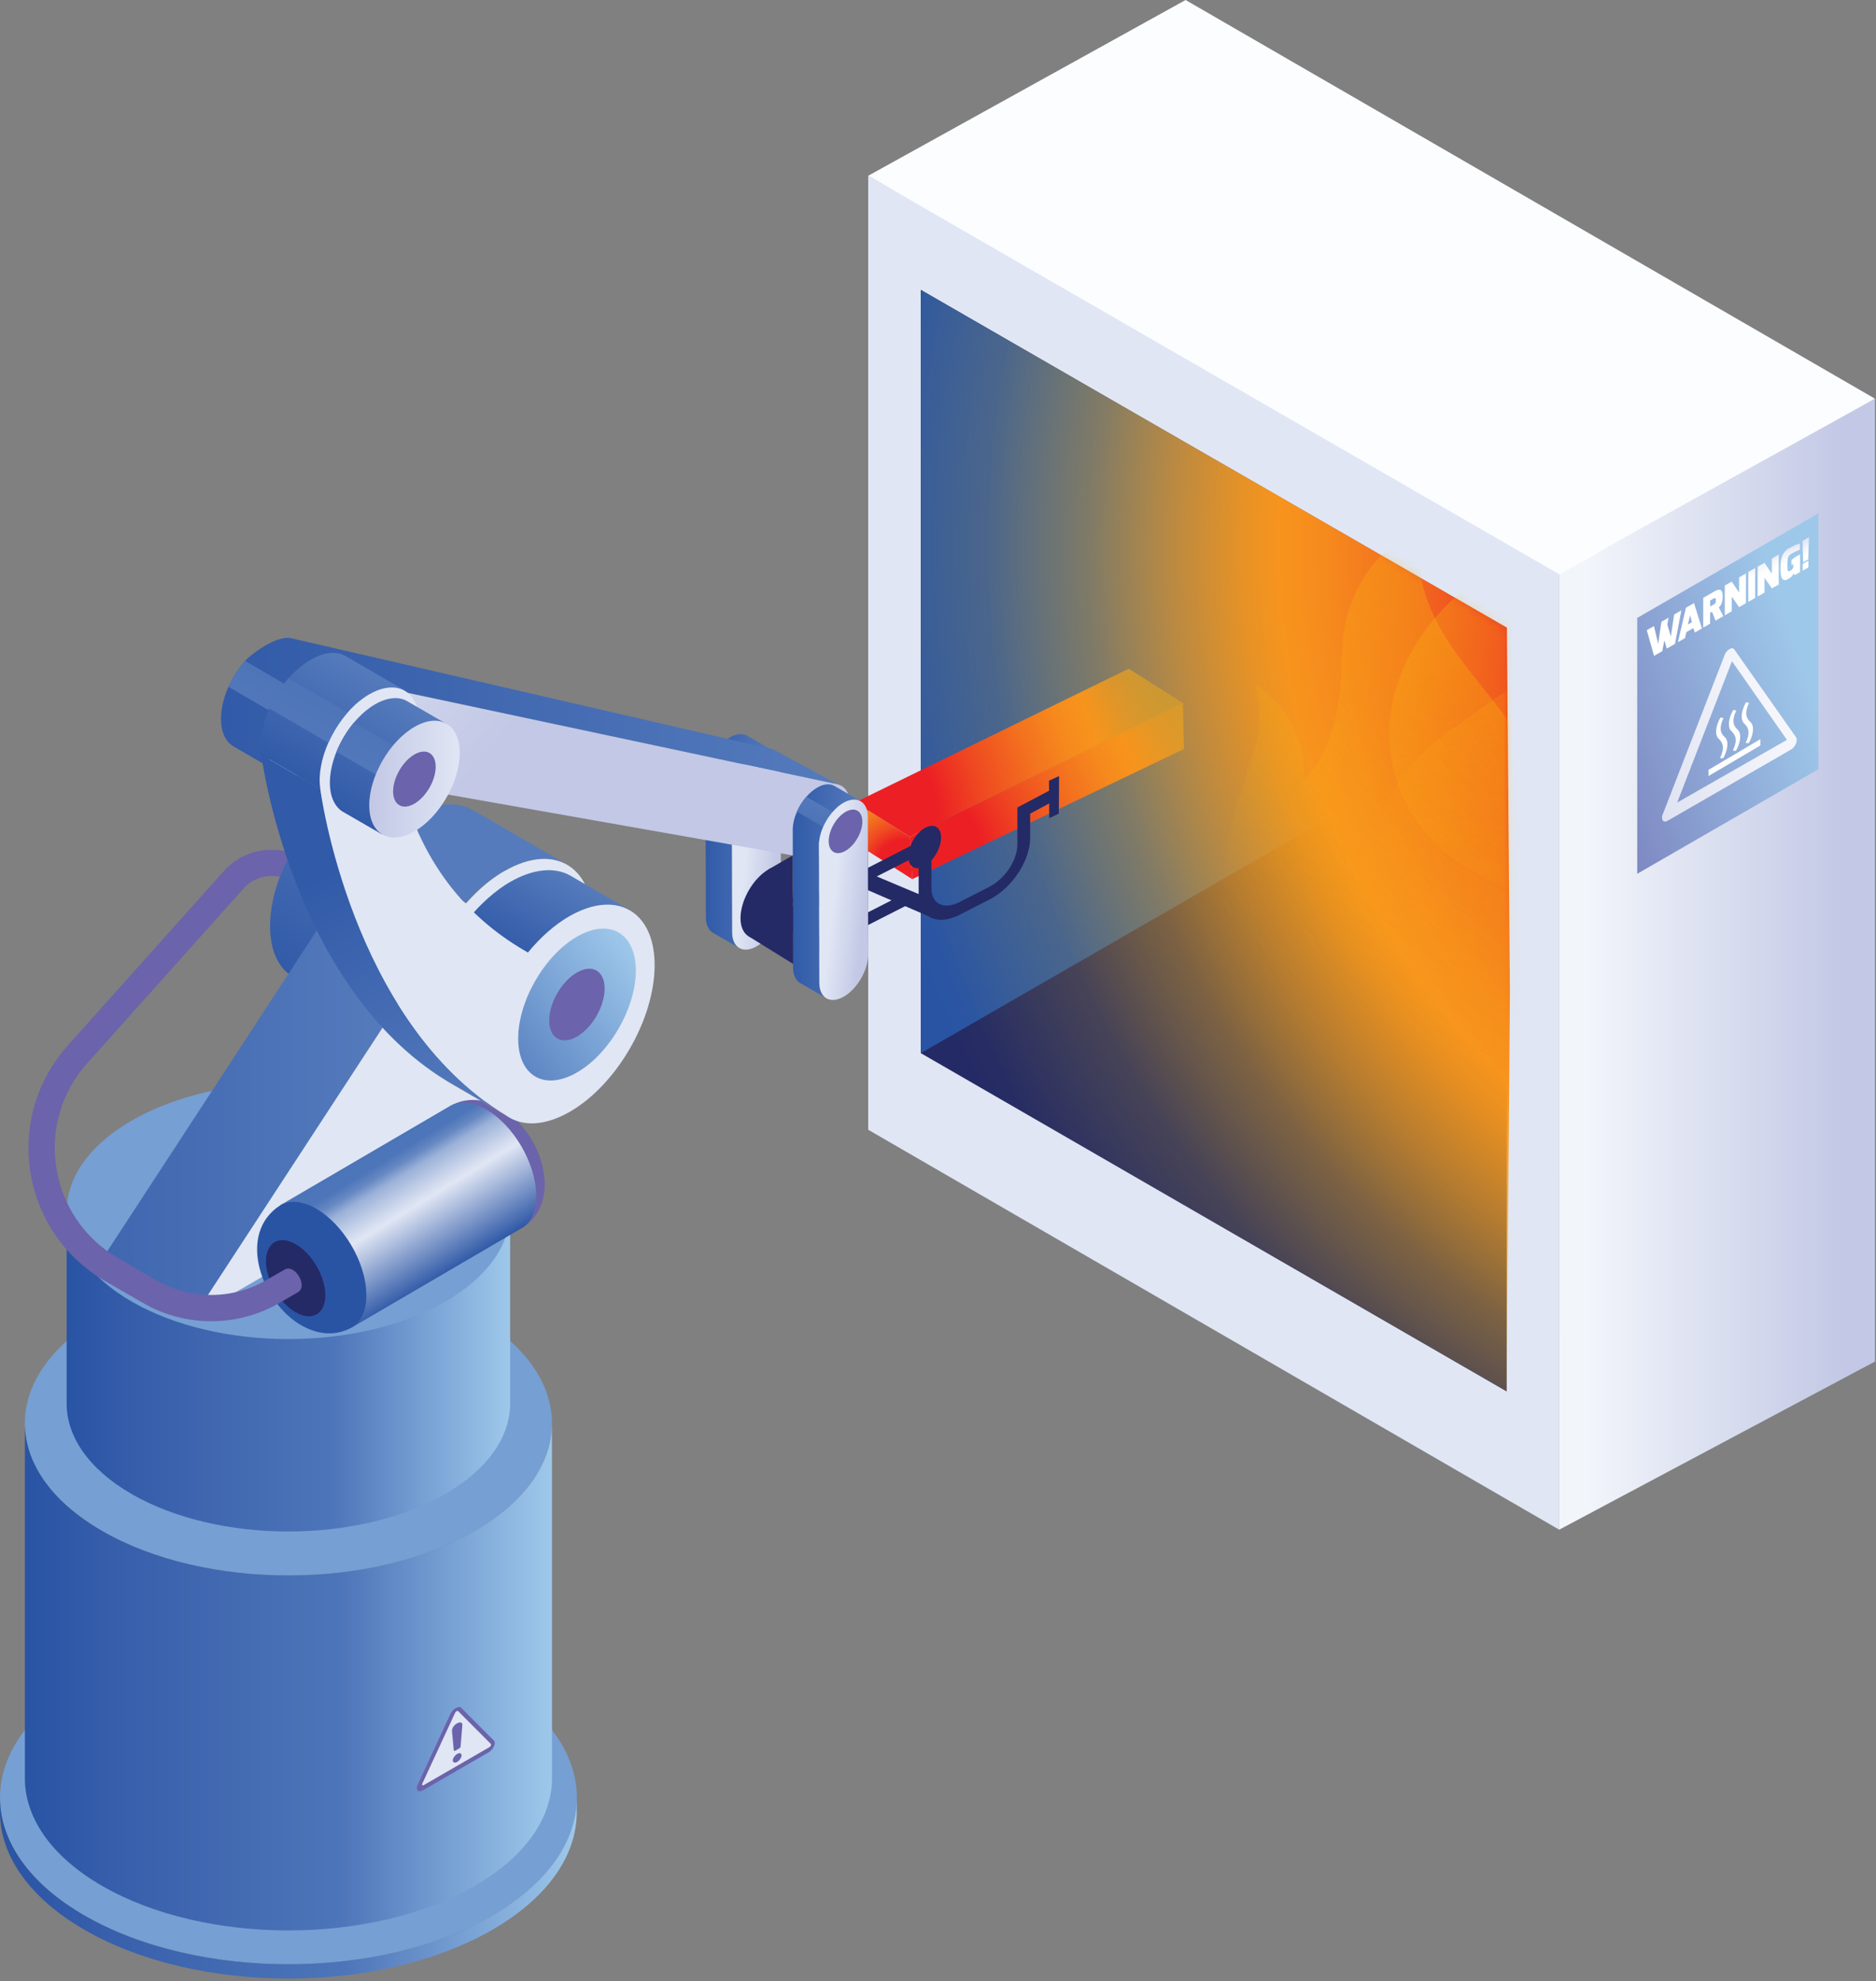 <svg xmlns="http://www.w3.org/2000/svg" width="214" height="226" viewBox="0 0 214 226" fill="none"><rect x="0" y="0" width="214" height="226" fill="#808080" stroke="none"/><path d="M80.962 86.85C81.231 86.24 81.601 85.65 82.041 85.15C82.411 84.73 82.822 84.38 83.261 84.12C84.031 83.67 84.731 83.63 85.242 83.93L88.242 85.67C87.731 85.38 87.041 85.42 86.261 85.86C85.822 86.11 85.411 86.47 85.041 86.89C84.601 87.39 84.231 87.97 83.962 88.59C83.651 89.29 83.471 90.02 83.481 90.69L83.522 106.36C83.522 107.24 83.832 107.86 84.332 108.15L81.332 106.41C80.832 106.12 80.522 105.5 80.522 104.62L80.481 88.95C80.481 88.28 80.662 87.55 80.962 86.85Z" fill="url(#paint0_linear_82_1691)"></path><path d="M86.261 85.86C84.712 86.75 83.472 88.91 83.481 90.68L83.522 106.35C83.522 108.12 84.772 108.84 86.322 107.95C87.862 107.06 89.102 104.9 89.092 103.13L89.052 87.46C89.052 85.69 87.802 84.97 86.261 85.86Z" fill="url(#paint1_linear_82_1691)"></path><path d="M85.032 86.89L82.032 85.15C81.592 85.65 81.222 86.23 80.952 86.85L83.952 88.59C84.222 87.98 84.592 87.39 85.032 86.89Z" fill="url(#paint2_linear_82_1691)"></path><path d="M99.041 20.05L177.862 64.62V174.5L100.372 129.65L99.041 128.88V20.05Z" fill="#E0E6F4"></path><path d="M171.872 158.73V138.89V138.65V136.57V71.63L105.042 33.07V97.98V100.31V120.14L171.872 158.73Z" fill="#242A65"></path><path d="M171.872 81.63V71.63L105.042 33.07V97.98V100.31V120.14L171.872 81.63Z" fill="#2954A4"></path><path d="M105.042 33.06V120.13L171.882 158.72L172.242 113.14L171.892 71.6L105.042 33.06Z" fill="url(#paint3_radial_82_1691)"></path><path d="M9.641 218.51C22.491 225.93 43.321 225.93 56.171 218.51C69.021 211.09 69.021 199.07 56.171 191.65C43.321 184.23 22.491 184.23 9.641 191.65C-3.209 199.07 -3.209 211.09 9.641 218.51Z" fill="#769FD3"></path><path d="M0.001 204.9V206.53C-0.079 211.45 3.131 216.38 9.631 220.14C22.482 227.56 43.311 227.56 56.161 220.14C62.511 216.48 65.721 211.69 65.791 206.88V205.25C65.711 210.05 62.501 214.84 56.161 218.51C43.311 225.93 22.482 225.93 9.631 218.51C3.131 214.76 -0.079 209.82 0.001 204.9Z" fill="url(#paint4_linear_82_1691)"></path><path d="M11.641 174.64C23.381 181.42 42.421 181.42 54.161 174.64C65.901 167.86 65.901 156.87 54.161 150.09C42.421 143.31 23.381 143.31 11.641 150.09C-0.099 156.87 -0.099 167.86 11.641 174.64Z" fill="#769FD3"></path><path d="M2.841 162.21V202.7C2.771 207.2 5.701 211.7 11.641 215.13C23.381 221.91 42.421 221.91 54.161 215.13C59.961 211.78 62.901 207.4 62.961 203.02V162.53C62.891 166.92 59.961 171.3 54.161 174.64C42.421 181.42 23.381 181.42 11.641 174.64C5.701 171.21 2.761 166.7 2.841 162.21Z" fill="url(#paint5_linear_82_1691)"></path><path d="M58.192 138.29V160.24C58.132 163.93 55.662 167.61 50.782 170.43C40.902 176.13 24.892 176.13 15.012 170.43C10.012 167.54 7.542 163.75 7.602 159.97V138.02L58.182 138.29H58.192Z" fill="url(#paint6_linear_82_1691)"></path><path d="M15.022 148.48C24.902 154.18 40.912 154.18 50.792 148.48C60.672 142.78 60.672 133.53 50.792 127.83C40.912 122.13 24.902 122.13 15.022 127.83C5.142 133.53 5.142 142.78 15.022 148.48Z" fill="#769FD3"></path><path d="M39.731 90.2C42.221 88.76 44.482 88.64 46.092 89.61L53.842 94.08L41.111 115.86L33.361 111.39C31.782 110.44 30.811 108.46 30.811 105.65C30.811 99.96 34.801 93.04 39.731 90.2Z" fill="url(#paint7_linear_82_1691)"></path><path d="M38.562 110.13C38.562 115.82 42.551 118.12 47.481 115.28C52.411 112.44 56.402 105.52 56.402 99.83C56.402 94.14 52.411 91.84 47.481 94.68C42.551 97.52 38.562 104.44 38.562 110.13Z" fill="#DB9A27"></path><path d="M43.282 107.4C43.282 110.08 45.162 111.17 47.492 109.83C49.812 108.49 51.702 105.23 51.702 102.54C51.702 99.86 49.822 98.77 47.492 100.11C45.172 101.45 43.282 104.71 43.282 107.4Z" fill="#403B36"></path><path d="M40.421 99.58C41.071 98.58 41.761 97.65 42.491 96.82C43.871 95.25 45.371 94 46.861 93.14C49.461 91.64 52.041 91.3 53.991 92.43L64.681 98.64C62.731 97.51 60.151 97.85 57.551 99.35C56.061 100.21 54.561 101.46 53.181 103.03C52.451 103.86 51.751 104.78 51.111 105.79L22.151 150.14L11.461 143.93L40.421 99.58Z" fill="url(#paint8_linear_82_1691)"></path><path d="M57.561 99.35C55.281 100.67 52.991 102.88 51.111 105.79L22.151 150.14L53.811 131.86L64.081 115.93C68.301 109.39 68.821 101.82 65.241 99.02C63.251 97.47 60.421 97.71 57.571 99.36L57.561 99.35Z" fill="#E0E6F4"></path><path opacity="0.9" d="M53.181 103.04L42.491 96.83C41.761 97.66 41.061 98.58 40.421 99.59L51.111 105.8C51.761 104.8 52.451 103.88 53.181 103.04Z" fill="url(#paint9_linear_82_1691)"></path><path d="M56.992 126.32C58.682 127.23 61.922 130.2 62.142 134.96C62.152 138.42 60.172 139.69 59.522 140.11L51.372 126.16C52.562 125.49 54.492 124.97 56.992 126.32Z" fill="#6B63AB"></path><path d="M51.361 126.16C52.382 125.57 53.782 125.63 55.342 126.49C58.511 128.25 61.121 132.64 61.171 136.31C61.201 138.17 60.562 139.49 59.511 140.1L40.132 151.43L31.981 137.48L51.361 126.15V126.16Z" fill="url(#paint10_linear_82_1691)"></path><path d="M31.982 137.49C33.002 136.9 34.402 136.96 35.962 137.82C39.132 139.58 41.742 143.97 41.791 147.64C41.822 149.5 41.181 150.82 40.132 151.43C38.941 152.09 37.002 152.61 34.522 151.27C29.942 148.81 26.861 140.76 31.991 137.48L31.982 137.49Z" fill="#2954A4"></path><path d="M33.672 141.9C35.542 142.94 37.082 145.53 37.112 147.69C37.142 149.85 35.652 150.77 33.782 149.73C31.912 148.69 30.372 146.1 30.342 143.94C30.312 141.78 31.802 140.86 33.672 141.9Z" fill="#242A65"></path><path d="M26.061 78.36C26.531 77.29 27.181 76.26 27.951 75.4C28.591 74.67 31.591 72.4 33.231 72.81L88.191 85.48L95.571 89.48L35.361 76.67C34.591 77.11 33.871 77.73 33.221 78.47C32.461 79.34 31.811 80.36 31.331 81.43C30.801 82.64 30.481 83.91 30.491 85.08C30.491 86.62 31.041 87.7 31.911 88.21L26.631 85.14C25.751 84.63 25.211 83.55 25.211 82.01C25.211 80.84 25.521 79.57 26.051 78.36H26.061Z" fill="url(#paint11_linear_82_1691)"></path><path d="M27.951 75.39L33.231 78.46C32.471 79.33 31.822 80.35 31.342 81.42L26.061 78.35C26.532 77.28 27.181 76.25 27.951 75.39Z" fill="url(#paint12_linear_82_1691)"></path><path d="M35.361 76.67L95.572 89.48L91.871 97.84L35.401 87.87C32.702 89.43 30.512 88.17 30.502 85.08C30.502 81.99 32.672 78.23 35.361 76.67Z" fill="url(#paint13_linear_82_1691)"></path><path d="M7.702 119.3L25.552 99.35C27.492 97.18 30.522 96.43 33.212 97.27C32.722 98.16 32.292 99.08 31.942 100.02C30.452 99.7 28.852 100.17 27.792 101.35L9.942 121.3C7.012 124.57 5.732 128.94 6.432 133.27C7.122 137.61 9.702 141.35 13.512 143.55L17.842 146.05C21.702 148.28 26.492 148.28 30.342 146.05L32.482 144.82C33.632 144.16 35.182 146.72 33.982 147.42L31.842 148.65C29.452 150.03 26.772 150.72 24.092 150.72C21.412 150.72 18.732 150.03 16.342 148.65L12.012 146.15C7.422 143.5 4.312 138.98 3.472 133.75C2.632 128.52 4.182 123.25 7.712 119.3H7.702Z" fill="#6B63AB"></path><path d="M48.261 204.22C48.001 204.37 47.771 204.38 47.641 204.25C47.511 204.12 47.511 203.87 47.641 203.59L51.371 195.54C51.501 195.26 51.731 195 51.991 194.85C52.251 194.7 52.481 194.69 52.611 194.82L56.342 198.56C56.471 198.69 56.471 198.94 56.342 199.22C56.212 199.5 55.981 199.76 55.721 199.91L48.261 204.22Z" fill="#6B63AB"></path><path d="M48.181 203.45L51.911 195.4C51.991 195.23 52.191 195.12 52.261 195.2L55.991 198.94C56.071 199.02 55.971 199.23 55.811 199.32L48.351 203.63C48.191 203.72 48.091 203.63 48.171 203.45H48.181Z" fill="#E0E6F4"></path><path d="M51.932 199.7C51.842 199.75 51.772 199.73 51.762 199.66L51.562 197.5C51.482 196.74 52.812 196.06 52.742 196.82L52.542 199.22C52.542 199.3 52.462 199.41 52.372 199.46L51.942 199.71L51.932 199.7ZM52.152 200.08C51.882 200.24 51.652 200.57 51.652 200.82C51.652 201.07 51.872 201.15 52.152 200.99C52.422 200.83 52.652 200.5 52.652 200.25C52.652 200 52.432 199.92 52.152 200.08Z" fill="#6B63AB"></path><path d="M57.662 127.19L50.932 123.28C51.072 123.38 51.222 123.48 51.362 123.56L58.092 127.47C57.942 127.38 57.802 127.29 57.662 127.19Z" fill="#DB9A27"></path><path d="M58.212 100.6C60.731 99.15 63.231 98.82 65.121 99.92L71.851 103.83L60.231 110.05L53.502 104.72C54.791 103.14 56.511 101.58 58.212 100.59V100.6Z" fill="url(#paint14_linear_82_1691)"></path><path d="M36.542 90.01C36.542 90.01 39.992 116.4 57.662 127.2L50.932 123.29C33.252 112.49 29.782 86.12 29.812 86.1L36.542 90.01Z" fill="url(#paint15_linear_82_1691)"></path><path d="M30.721 80.82C30.971 80.25 31.271 79.72 31.591 79.19C31.681 79.04 31.781 78.9 31.881 78.76C32.141 78.37 32.422 78 32.712 77.65C32.782 77.56 32.841 77.46 32.911 77.38C32.951 77.33 33.001 77.3 33.041 77.25C34.701 75.41 37.401 73.67 39.471 74.87L46.202 78.78L36.541 90L29.811 86.09C29.551 84.37 30.032 82.39 30.721 80.82Z" fill="url(#paint16_linear_82_1691)"></path><path d="M41.041 79.94C38.011 82.38 36.051 86.81 36.541 90.01C36.521 90.02 39.991 116.4 57.661 127.2C59.621 128.64 62.311 128.38 65.011 126.82C67.281 125.51 69.551 123.29 71.381 120.39C75.401 114.01 75.801 106.72 72.261 104.12C70.331 102.71 67.641 102.97 64.931 104.53C63.311 105.47 61.691 106.87 60.221 108.66C53.991 105.12 48.201 99.21 45.631 88.93C47.281 86.5 48.171 83.53 47.741 81.27C47.191 78.45 44.801 77.66 42.131 79.2C41.761 79.41 41.391 79.67 41.021 79.97L41.041 79.94Z" fill="#E0E6F4"></path><path d="M32.912 77.38L39.642 81.29C38.742 82.31 38.002 83.5 37.452 84.73L30.722 80.82C31.262 79.59 32.012 78.4 32.912 77.38Z" fill="url(#paint17_linear_82_1691)"></path><path d="M42.791 80.34C44.231 79.51 45.541 79.44 46.471 80L50.951 82.59L43.591 95.19L39.111 92.6C38.201 92.05 37.631 90.91 37.631 89.28C37.631 85.99 39.941 81.99 42.791 80.34Z" fill="url(#paint18_linear_82_1691)"></path><path d="M40.371 82.43L44.841 85.03C44.021 86.01 43.341 87.17 42.861 88.36L38.381 85.76C38.861 84.56 39.551 83.41 40.371 82.43Z" fill="url(#paint19_linear_82_1691)"></path><path d="M42.121 91.86C42.121 95.15 44.431 96.48 47.281 94.84C50.131 93.2 52.441 89.19 52.441 85.9C52.441 82.61 50.131 81.28 47.281 82.92C44.431 84.56 42.121 88.57 42.121 91.86Z" fill="url(#paint20_linear_82_1691)"></path><path d="M44.841 90.28C44.841 91.83 45.931 92.46 47.271 91.68C48.611 90.9 49.701 89.02 49.701 87.47C49.701 85.92 48.611 85.29 47.271 86.07C45.931 86.85 44.841 88.73 44.841 90.28Z" fill="#6B63AB"></path><path d="M59.111 118.47C59.111 122.75 62.111 124.48 65.821 122.34C69.531 120.2 72.531 115 72.531 110.72C72.531 106.44 69.531 104.71 65.821 106.85C62.111 108.99 59.111 114.19 59.111 118.47Z" fill="url(#paint21_linear_82_1691)"></path><path d="M62.651 116.42C62.651 118.44 64.071 119.26 65.811 118.25C67.561 117.24 68.971 114.79 68.971 112.77C68.971 110.75 67.551 109.93 65.811 110.94C64.061 111.95 62.651 114.4 62.651 116.42Z" fill="#6B63AB"></path><path d="M213.882 45.48L177.852 64.42L177.862 174.5L213.882 155.32V45.48Z" fill="url(#paint22_linear_82_1691)"></path><path d="M99.041 20.05L177.882 65.52L181.242 63.66L182.742 62.79L184.052 62.03L185.552 61.18L213.882 45.48L135.242 0L99.041 20.05Z" fill="#FCFDFF"></path><path d="M186.762 99.68L207.432 87.75V58.56L186.762 70.49V99.68Z" fill="url(#paint23_linear_82_1691)"></path><path d="M189.592 93.27C189.592 93.09 189.642 92.9 189.742 92.72L196.742 74.7C196.962 74.12 197.602 73.76 197.822 74.07L204.872 84.09C204.982 84.25 204.982 84.53 204.872 84.83C204.762 85.11 204.552 85.36 204.332 85.49L190.232 93.63C190.232 93.63 190.232 93.63 190.212 93.63C189.872 93.84 189.592 93.67 189.592 93.27ZM197.572 75.42L191.322 91.55L203.842 84.4L197.572 75.43V75.42Z" fill="url(#paint24_linear_82_1691)"></path><path d="M188.672 71.42L189.152 73.44L189.522 70.93L190.342 70.46L190.192 71.25L190.602 72.61L190.972 70.1L191.792 69.63L191.072 73.45L190.132 73.99L189.862 73.03L189.622 74.28L188.682 74.82L187.852 71.89L188.672 71.42ZM192.322 69.33L193.242 68.8L194.142 71.69L193.342 72.15L193.162 71.65L192.372 72.11L192.202 72.8L191.402 73.26L192.322 69.33ZM193.002 70.98L192.792 70.19L192.542 71.24L193.002 70.98ZM194.292 68.2L195.612 67.44C196.132 67.14 196.512 67.17 196.512 68.02C196.512 68.83 196.282 69.08 196.072 69.29L196.582 70.29L195.692 70.8L195.312 69.81L195.072 69.88V71.15L194.292 71.59V68.19V68.2ZM195.512 68.95C195.722 68.83 195.732 68.7 195.732 68.46C195.732 68.25 195.692 68.16 195.512 68.26L195.082 68.5V69.19L195.512 68.95ZM196.752 66.79L197.542 66.34L198.382 67.6V65.86L199.162 65.41V68.81L198.382 69.26L197.542 68.05V69.74L196.752 70.19V66.78V66.79ZM199.432 65.25L200.212 64.8V68.21L199.432 68.66V65.26V65.25ZM200.492 64.65L201.282 64.2L202.122 65.46V63.72L202.902 63.27V66.68L202.122 67.12L201.282 65.91V67.6L200.502 68.05V64.64L200.492 64.65ZM204.092 62.55C204.732 62.18 204.772 62.16 205.312 62.02V62.71C205.312 62.71 204.842 62.88 204.332 63.17C203.962 63.39 203.892 63.63 203.892 64.39C203.892 65.15 203.912 65.28 204.272 65.08C204.522 64.94 204.562 64.7 204.562 64.7V64.35L204.362 64.46V63.9C204.542 63.69 204.802 63.53 205.062 63.38C205.142 63.33 205.242 63.28 205.332 63.23V65.26L204.782 65.58L204.562 65.47C204.452 65.71 204.392 65.8 204.062 66C203.232 66.54 203.102 65.76 203.102 64.81C203.102 63.78 203.282 62.99 204.082 62.53L204.092 62.55ZM206.352 61.29L206.272 63.82L205.692 64.15L205.622 61.7L206.362 61.28L206.352 61.29ZM205.642 64.44C205.642 64.37 205.672 64.31 205.742 64.27L206.202 64.01C206.262 63.98 206.292 64.01 206.292 64.07V64.62C206.292 64.69 206.262 64.75 206.202 64.78L205.742 65.04C205.682 65.08 205.642 65.04 205.642 64.99V64.45V64.44Z" fill="url(#paint25_linear_82_1691)"></path><path d="M196.262 81.85C196.382 81.87 196.482 81.89 196.602 81.91C196.082 83.01 196.232 83.64 196.742 84.08C197.232 84.51 197.122 85.52 196.562 86.51C196.452 86.51 196.352 86.49 196.202 86.48C196.772 85.33 196.552 84.73 196.052 84.27C195.582 83.84 195.702 82.83 196.252 81.85H196.262Z" fill="white"></path><path d="M197.722 80.99C197.842 81.01 197.942 81.03 198.062 81.05C197.542 82.15 197.692 82.78 198.202 83.22C198.692 83.65 198.582 84.66 198.022 85.65C197.912 85.65 197.812 85.63 197.662 85.62C198.232 84.47 198.012 83.87 197.512 83.41C197.042 82.98 197.162 81.97 197.712 80.99H197.722Z" fill="white"></path><path d="M199.182 80.12C199.302 80.14 199.402 80.16 199.522 80.18C199.002 81.28 199.151 81.91 199.661 82.35C200.151 82.78 200.041 83.79 199.481 84.78C199.371 84.78 199.272 84.76 199.122 84.75C199.692 83.6 199.472 83 198.972 82.54C198.502 82.11 198.621 81.1 199.171 80.12H199.182Z" fill="white"></path><path d="M200.812 85.04L194.892 88.53V87.82L200.812 84.32V85.04Z" fill="white"></path><mask id="mask0_82_1691" style="mask-type:luminance" maskUnits="userSpaceOnUse" x="105" y="32" width="68" height="127"><path d="M105.042 32.7V120.13L171.882 158.72L172.242 113.14L171.892 71.6L105.042 32.7Z" fill="white"></path></mask><g mask="url(#mask0_82_1691)"><path d="M148.791 88.85C149.001 88.64 149.221 88.43 149.411 88.21C150.621 86.78 151.391 85.11 151.941 83.34C152.711 80.86 153.021 78.3 153.031 75.71C153.031 73.11 153.371 70.57 154.391 68.15C156.041 64.21 158.941 61.53 162.841 59.85C162.631 60.53 162.381 61.19 162.231 61.86C161.721 64.09 162.031 66.25 162.781 68.37C163.771 71.14 165.351 73.58 167.131 75.89C168.601 77.79 170.121 79.65 171.571 81.56C173.871 84.6 175.151 88.05 175.581 91.83C175.661 92.56 175.731 93.29 175.811 94.03C175.831 94.18 175.851 94.32 175.871 94.47C175.901 94.48 175.941 94.49 175.971 94.5C176.221 94.11 176.501 93.74 176.731 93.34C177.691 91.65 178.181 89.8 178.421 87.88C178.721 85.44 178.601 83.01 178.211 80.59C178.201 80.52 178.201 80.44 178.261 80.32C178.701 80.92 179.171 81.5 179.591 82.11C182.161 85.85 183.731 89.97 184.431 94.45C184.811 96.87 184.911 99.3 184.711 101.74C184.371 105.93 183.341 109.9 180.901 113.4C177.271 118.61 166.051 123.24 165.971 123.24C166.131 123.08 154.271 122.6 153.081 122.18C148.951 120.72 145.531 118.31 143.041 114.66C141.391 112.23 140.451 109.53 140.051 106.63C139.801 104.78 139.651 102.92 139.671 101.05C139.701 98.06 140.171 95.13 141.001 92.27C141.681 89.93 142.461 87.62 143.131 85.28C143.681 83.36 143.881 81.39 143.491 79.4C143.401 78.97 143.291 78.54 143.171 78.02C145.011 79.29 146.441 80.81 147.441 82.72C148.441 84.63 148.871 86.66 148.701 88.82C148.731 88.82 148.761 88.84 148.791 88.85Z" fill="url(#paint26_radial_82_1691)"></path><path d="M223.402 73.2C223.022 72.99 222.622 72.78 222.282 72.56C220.092 71.13 218.712 69.46 217.722 67.69C216.332 65.21 215.772 62.65 215.762 60.06C215.752 57.46 215.142 54.92 213.312 52.5C210.332 48.56 205.112 45.88 198.072 44.2C198.452 44.88 198.902 45.54 199.182 46.21C200.112 48.44 199.552 50.6 198.192 52.72C196.412 55.49 193.562 57.93 190.342 60.24C187.692 62.14 184.952 64 182.342 65.91C178.192 68.95 175.882 72.4 175.112 76.18C174.962 76.91 174.832 77.64 174.692 78.38C174.662 78.53 181.722 65.79 181.682 65.94C181.622 65.95 174.462 78.84 174.402 78.85C173.942 78.46 179.322 72.62 178.912 72.22C177.182 70.53 178.722 68.28 178.292 66.36C177.752 63.92 169.662 67.36 170.372 64.94C170.392 64.87 170.392 64.79 170.282 64.67C169.482 65.27 168.652 65.85 167.892 66.46C163.262 70.2 160.422 74.32 159.162 78.8C158.482 81.22 158.292 83.65 158.652 86.09C159.272 90.28 161.122 94.25 165.522 97.75C172.072 102.96 192.302 107.59 192.442 107.59C192.152 107.43 213.552 106.95 215.682 106.53C223.122 105.07 229.302 102.66 233.782 99.01C236.762 96.58 238.462 93.88 239.172 90.98C239.632 89.13 239.892 87.27 239.862 85.4C239.812 82.41 238.972 79.48 237.452 76.62C236.222 74.28 234.822 71.97 233.622 69.63C232.632 67.71 232.272 65.74 232.982 63.75C233.132 63.32 233.342 62.89 233.562 62.37C230.242 63.64 227.662 65.16 225.852 67.07C224.042 68.98 223.272 71.01 223.582 73.17C223.522 73.17 223.472 73.19 223.412 73.2H223.402Z" fill="url(#paint27_radial_82_1691)"></path><path d="M205.911 91.02C205.531 90.81 205.131 90.6 204.791 90.38C202.601 88.95 201.221 87.28 200.231 85.51C198.841 83.03 198.281 80.47 198.271 77.88C198.261 75.28 197.651 72.74 195.821 70.32C192.841 66.38 187.621 63.7 180.581 62.02C180.961 62.7 181.411 63.36 181.691 64.03C182.621 66.26 182.061 68.42 180.701 70.54C178.921 73.31 176.071 75.75 172.851 78.06C170.201 79.96 167.461 81.82 164.851 83.73C160.701 86.77 158.391 90.22 157.621 94C157.471 94.73 157.341 95.46 157.201 96.2C157.171 96.35 157.131 96.49 157.091 96.64C157.031 96.65 156.971 96.66 156.911 96.67C156.451 96.28 155.951 95.91 155.541 95.51C153.811 93.82 152.931 91.97 152.501 90.05C151.961 87.61 152.171 85.18 152.881 82.76C152.901 82.69 152.901 82.61 152.791 82.49C151.991 83.09 151.161 83.67 150.401 84.28C145.771 88.02 142.931 92.14 141.671 96.62C140.991 99.04 140.801 101.47 141.161 103.91C141.781 108.1 143.631 112.07 148.031 115.57C154.581 120.78 174.811 125.41 174.951 125.41C174.661 125.25 196.061 124.77 198.191 124.35C205.631 122.89 211.811 120.48 216.291 116.83C219.271 114.4 220.971 111.7 221.681 108.8C222.141 106.95 222.401 105.09 222.371 103.22C222.321 100.23 221.481 97.3 219.961 94.44C218.731 92.1 217.331 89.79 216.131 87.45C215.141 85.53 214.781 83.56 215.491 81.57C215.641 81.14 215.851 80.71 216.071 80.19C212.751 81.46 210.171 82.98 208.361 84.89C206.551 86.8 205.781 88.83 206.091 90.99C206.031 90.99 205.981 91.01 205.921 91.02H205.911Z" fill="url(#paint28_radial_82_1691)"></path></g><path d="M90.421 95.54C90.421 97.62 91.881 98.47 93.691 97.43C95.501 96.39 96.961 93.85 96.961 91.77C96.961 89.69 95.501 88.84 93.691 89.88C91.881 90.92 90.421 93.46 90.421 95.54Z" fill="url(#paint29_linear_82_1691)"></path><path d="M92.222 94.82C92.222 95.91 92.992 96.35 93.932 95.81C94.872 95.26 95.642 93.94 95.642 92.85C95.642 91.76 94.872 91.32 93.932 91.86C92.992 92.41 92.222 93.73 92.222 94.82Z" fill="#6B63AB"></path><path d="M103.811 95.47L104.061 100.29L97.821 96.34L97.571 91.52L103.811 95.47Z" fill="url(#paint30_radial_82_1691)"></path><path d="M104.062 100.29L135.062 85.44L134.942 80.22L103.812 95.47" fill="url(#paint31_radial_82_1691)"></path><path d="M97.571 91.52L128.761 76.28L135.001 80.23L103.811 95.47" fill="url(#paint32_radial_82_1691)"></path><path d="M116.052 92.11V96.36C116.052 98.11 114.632 100.26 112.882 101.15L109.422 102.92C107.672 103.81 106.252 103.11 106.252 101.36V95.28L104.802 96.02L89.832 103.72L91.162 109.53L103.252 103.37L105.852 104.49C106.702 105.09 107.992 105.1 109.432 104.37L112.892 102.6C115.442 101.3 117.512 98.17 117.512 95.62V92.82L120.392 91.27V89.82L116.062 92.11H116.052ZM104.792 97.54V101.99L100.012 99.98L104.792 97.55V97.54ZM91.272 108.02V104.43L97.882 101.06L101.692 102.71L91.261 108.02H91.272Z" fill="#242A65"></path><path d="M90.912 92.58C91.182 91.97 91.552 91.38 91.992 90.88C92.362 90.46 92.772 90.11 93.212 89.85C93.982 89.4 94.682 89.36 95.192 89.66L98.192 91.4C97.682 91.11 96.992 91.15 96.212 91.59C95.772 91.84 95.362 92.2 94.992 92.62C94.552 93.12 94.182 93.7 93.912 94.32C93.602 95.02 93.422 95.75 93.432 96.42L93.472 112.09C93.472 112.97 93.782 113.59 94.282 113.88L91.282 112.14C90.782 111.85 90.472 111.23 90.472 110.35L90.432 94.68C90.432 94.01 90.612 93.28 90.912 92.58Z" fill="url(#paint33_linear_82_1691)"></path><path d="M94.982 92.63L91.982 90.89C91.542 91.39 91.172 91.97 90.902 92.59L93.902 94.33C94.172 93.72 94.542 93.13 94.982 92.63Z" fill="url(#paint34_linear_82_1691)"></path><path d="M96.201 91.6C94.651 92.49 93.411 94.65 93.421 96.42L93.462 112.09C93.462 113.86 94.712 114.58 96.261 113.69C97.802 112.8 99.041 110.64 99.031 108.87L98.992 93.2C98.992 91.43 97.742 90.71 96.201 91.6Z" fill="url(#paint35_linear_82_1691)"></path><path d="M94.531 95.95C94.531 97.18 95.391 97.67 96.451 97.06C97.511 96.45 98.371 94.96 98.371 93.73C98.371 92.5 97.511 92.01 96.451 92.62C95.391 93.23 94.531 94.72 94.531 95.95Z" fill="#6B63AB"></path><path d="M103.611 97.7C103.611 98.89 104.451 99.37 105.481 98.78C106.511 98.18 107.351 96.73 107.351 95.54C107.351 94.35 106.511 93.87 105.481 94.46C104.451 95.06 103.611 96.51 103.611 97.7Z" fill="#242A65"></path><path d="M120.782 92.81L119.692 93.34L119.662 89.06L120.812 88.53L120.782 92.81Z" fill="#242A65"></path><path d="M84.921 102.64L90.451 102.37L90.471 109.96L85.361 106.79L84.921 102.64Z" fill="#242A65"></path><path d="M84.472 104.74C84.472 106.79 85.912 107.63 87.692 106.6C89.472 105.57 90.442 104.43 90.442 102.38C90.442 100.33 89.472 98.13 87.692 99.16C85.912 100.19 84.472 102.69 84.472 104.74Z" fill="#242A65"></path><path d="M87.702 102.37V99.16L90.422 97.58V101.99L87.702 102.37Z" fill="#242A65"></path><defs><linearGradient id="paint0_linear_82_1691" x1="88.231" y1="95.94" x2="80.471" y2="95.94" gradientUnits="userSpaceOnUse"><stop stop-color="#557BBC"></stop><stop offset="1" stop-color="#315AA8"></stop></linearGradient><linearGradient id="paint1_linear_82_1691" x1="85.141" y1="96.79" x2="88.832" y2="97.17" gradientUnits="userSpaceOnUse"><stop stop-color="#E0E6F4"></stop><stop offset="1" stop-color="#C2C8E5"></stop></linearGradient><linearGradient id="paint2_linear_82_1691" x1="83.722" y1="85.19" x2="78.692" y2="96.84" gradientUnits="userSpaceOnUse"><stop stop-color="#557BBC"></stop><stop offset="0.31" stop-color="#4A71B6"></stop><stop offset="1" stop-color="#315AA8"></stop></linearGradient><radialGradient id="paint3_radial_82_1691" cx="0" cy="0" r="1" gradientUnits="userSpaceOnUse" gradientTransform="translate(229.812 62.35) scale(133.35 133.35)"><stop offset="0.39" stop-color="#EC2024"></stop><stop offset="0.46" stop-color="#EF4921"></stop><stop offset="0.53" stop-color="#F3711F"></stop><stop offset="0.59" stop-color="#F68A1D"></stop><stop offset="0.63" stop-color="#F7941D"></stop><stop offset="0.66" stop-color="#F7971B" stop-opacity="0.922"></stop><stop offset="0.72" stop-color="#F8A018" stop-opacity="0.706"></stop><stop offset="0.79" stop-color="#F9AF12" stop-opacity="0.422"></stop><stop offset="0.88" stop-color="#FBC30B" stop-opacity="0.16"></stop><stop offset="0.98" stop-color="#FEDD01" stop-opacity="0.01"></stop><stop offset="1" stop-color="#FFE300" stop-opacity="0"></stop></radialGradient><linearGradient id="paint4_linear_82_1691" x1="65.801" y1="215.3" x2="0.001" y2="215.3" gradientUnits="userSpaceOnUse"><stop stop-color="#9EC8EA"></stop><stop offset="0.2" stop-color="#769FD3"></stop><stop offset="0.4" stop-color="#4D75B9"></stop><stop offset="0.6" stop-color="#436BB2"></stop><stop offset="0.8" stop-color="#3960AC"></stop><stop offset="1" stop-color="#2954A4"></stop></linearGradient><linearGradient id="paint5_linear_82_1691" x1="62.971" y1="191.21" x2="2.831" y2="191.21" gradientUnits="userSpaceOnUse"><stop stop-color="#9EC8EA"></stop><stop offset="0.2" stop-color="#769FD3"></stop><stop offset="0.4" stop-color="#4D75B9"></stop><stop offset="0.6" stop-color="#436BB2"></stop><stop offset="0.8" stop-color="#3960AC"></stop><stop offset="1" stop-color="#2954A4"></stop></linearGradient><linearGradient id="paint6_linear_82_1691" x1="58.192" y1="156.36" x2="7.612" y2="156.36" gradientUnits="userSpaceOnUse"><stop stop-color="#9EC8EA"></stop><stop offset="0.2" stop-color="#769FD3"></stop><stop offset="0.4" stop-color="#4D75B9"></stop><stop offset="0.6" stop-color="#436BB2"></stop><stop offset="0.8" stop-color="#3960AC"></stop><stop offset="1" stop-color="#2954A4"></stop></linearGradient><linearGradient id="paint7_linear_82_1691" x1="46.791" y1="90.01" x2="34.182" y2="111.86" gradientUnits="userSpaceOnUse"><stop stop-color="#557BBC"></stop><stop offset="1" stop-color="#315AA8"></stop></linearGradient><linearGradient id="paint8_linear_82_1691" x1="44.051" y1="120.95" x2="-9.179" y2="120.95" gradientUnits="userSpaceOnUse"><stop stop-color="#557BBC"></stop><stop offset="1" stop-color="#315AA8"></stop></linearGradient><linearGradient id="paint9_linear_82_1691" x1="47.661" y1="99.81" x2="45.941" y2="102.8" gradientUnits="userSpaceOnUse"><stop stop-color="#FFEEA6"></stop><stop offset="1" stop-color="#FFD458"></stop></linearGradient><linearGradient id="paint10_linear_82_1691" x1="52.141" y1="144.91" x2="19.532" y2="91.68" gradientUnits="userSpaceOnUse"><stop stop-color="#2954A4"></stop><stop offset="0.14" stop-color="#E0E6F4"></stop><stop offset="0.15" stop-color="#D7DFF0"></stop><stop offset="0.17" stop-color="#C0CDE7"></stop><stop offset="0.2" stop-color="#9BB1D8"></stop><stop offset="0.22" stop-color="#6789C3"></stop><stop offset="0.24" stop-color="#4D75B9"></stop><stop offset="0.32" stop-color="#4B73B7"></stop><stop offset="0.35" stop-color="#446DB3"></stop><stop offset="0.37" stop-color="#3862AD"></stop><stop offset="0.38" stop-color="#2954A4"></stop><stop offset="0.64" stop-color="#2B2E80"></stop></linearGradient><linearGradient id="paint11_linear_82_1691" x1="95.571" y1="81.11" x2="25.221" y2="81.11" gradientUnits="userSpaceOnUse"><stop stop-color="#557BBC"></stop><stop offset="1" stop-color="#315AA8"></stop></linearGradient><linearGradient id="paint12_linear_82_1691" x1="26.591" y1="83.98" x2="47.731" y2="45.14" gradientUnits="userSpaceOnUse"><stop stop-color="#557BBC"></stop><stop offset="1" stop-color="#315AA8"></stop></linearGradient><linearGradient id="paint13_linear_82_1691" x1="35.081" y1="64.56" x2="58.051" y2="84.03" gradientUnits="userSpaceOnUse"><stop stop-color="#E0E6F4"></stop><stop offset="1" stop-color="#C2C8E5"></stop></linearGradient><linearGradient id="paint14_linear_82_1691" x1="65.181" y1="99.95" x2="59.571" y2="109.67" gradientUnits="userSpaceOnUse"><stop stop-color="#557BBC"></stop><stop offset="1" stop-color="#315AA8"></stop></linearGradient><linearGradient id="paint15_linear_82_1691" x1="52.752" y1="127.59" x2="37.722" y2="99.57" gradientUnits="userSpaceOnUse"><stop stop-color="#557BBC"></stop><stop offset="1" stop-color="#315AA8"></stop></linearGradient><linearGradient id="paint16_linear_82_1691" x1="40.822" y1="75.65" x2="33.532" y2="88.27" gradientUnits="userSpaceOnUse"><stop stop-color="#557BBC"></stop><stop offset="1" stop-color="#315AA8"></stop></linearGradient><linearGradient id="paint17_linear_82_1691" x1="31.972" y1="86.91" x2="53.112" y2="48.06" gradientUnits="userSpaceOnUse"><stop stop-color="#557BBC"></stop><stop offset="1" stop-color="#315AA8"></stop></linearGradient><linearGradient id="paint18_linear_82_1691" x1="46.871" y1="80.22" x2="39.581" y2="92.86" gradientUnits="userSpaceOnUse"><stop stop-color="#557BBC"></stop><stop offset="1" stop-color="#315AA8"></stop></linearGradient><linearGradient id="paint19_linear_82_1691" x1="38.731" y1="90.59" x2="59.881" y2="51.75" gradientUnits="userSpaceOnUse"><stop stop-color="#557BBC"></stop><stop offset="1" stop-color="#315AA8"></stop></linearGradient><linearGradient id="paint20_linear_82_1691" x1="52.431" y1="88.88" x2="42.111" y2="88.88" gradientUnits="userSpaceOnUse"><stop stop-color="#E0E6F4"></stop><stop offset="1" stop-color="#C2C8E5"></stop></linearGradient><linearGradient id="paint21_linear_82_1691" x1="73.011" y1="108.99" x2="27.921" y2="144.14" gradientUnits="userSpaceOnUse"><stop stop-color="#9EC8EA"></stop><stop offset="0.2" stop-color="#769FD3"></stop><stop offset="0.4" stop-color="#4D75B9"></stop><stop offset="0.6" stop-color="#436BB2"></stop><stop offset="0.8" stop-color="#3960AC"></stop><stop offset="1" stop-color="#2954A4"></stop></linearGradient><linearGradient id="paint22_linear_82_1691" x1="177.852" y1="109.99" x2="213.882" y2="109.99" gradientUnits="userSpaceOnUse"><stop offset="0.09" stop-color="#F2F5FA"></stop><stop offset="0.91" stop-color="#C2C8E5"></stop></linearGradient><linearGradient id="paint23_linear_82_1691" x1="207.612" y1="75.61" x2="164.272" y2="90.09" gradientUnits="userSpaceOnUse"><stop offset="0.04" stop-color="#9EC8EA"></stop><stop offset="0.93" stop-color="#6B63AB"></stop></linearGradient><linearGradient id="paint24_linear_82_1691" x1="135.682" y1="110.31" x2="217.292" y2="73.1" gradientUnits="userSpaceOnUse"><stop offset="0.42" stop-color="#C2C8E5"></stop><stop offset="0.55" stop-color="#D5D9ED"></stop><stop offset="0.79" stop-color="#F3F4FA"></stop><stop offset="0.93" stop-color="white"></stop></linearGradient><linearGradient id="paint25_linear_82_1691" x1="194.872" y1="61.45" x2="197.262" y2="67.43" gradientUnits="userSpaceOnUse"><stop offset="0.42" stop-color="#C2C8E5"></stop><stop offset="0.55" stop-color="#D5D9ED"></stop><stop offset="0.79" stop-color="#F3F4FA"></stop><stop offset="0.93" stop-color="white"></stop></linearGradient><radialGradient id="paint26_radial_82_1691" cx="0" cy="0" r="1" gradientUnits="userSpaceOnUse" gradientTransform="translate(202.941 42.16) rotate(90) scale(89.47 89.47)"><stop stop-color="#F7941D"></stop><stop offset="0.09" stop-color="#F7971B" stop-opacity="0.922"></stop><stop offset="0.24" stop-color="#F8A018" stop-opacity="0.706"></stop><stop offset="0.44" stop-color="#F9AF12" stop-opacity="0.422"></stop><stop offset="0.68" stop-color="#FBC30B" stop-opacity="0.16"></stop><stop offset="0.95" stop-color="#FEDD01" stop-opacity="0.01"></stop><stop offset="1" stop-color="#FFE300" stop-opacity="0"></stop></radialGradient><radialGradient id="paint27_radial_82_1691" cx="0" cy="0" r="1" gradientUnits="userSpaceOnUse" gradientTransform="translate(116.03 26.52) rotate(90) scale(89.47 161.046)"><stop stop-color="#F7941D"></stop><stop offset="0.09" stop-color="#F7971B" stop-opacity="0.922"></stop><stop offset="0.24" stop-color="#F8A018" stop-opacity="0.706"></stop><stop offset="0.44" stop-color="#F9AF12" stop-opacity="0.422"></stop><stop offset="0.68" stop-color="#FBC30B" stop-opacity="0.16"></stop><stop offset="0.95" stop-color="#FEDD01" stop-opacity="0.01"></stop><stop offset="1" stop-color="#FFE300" stop-opacity="0"></stop></radialGradient><radialGradient id="paint28_radial_82_1691" cx="0" cy="0" r="1" gradientUnits="userSpaceOnUse" gradientTransform="translate(222.151 56.34) scale(79.24 79.24)"><stop stop-color="#F7941D"></stop><stop offset="0.09" stop-color="#F7971B" stop-opacity="0.922"></stop><stop offset="0.24" stop-color="#F8A018" stop-opacity="0.706"></stop><stop offset="0.44" stop-color="#F9AF12" stop-opacity="0.422"></stop><stop offset="0.68" stop-color="#FBC30B" stop-opacity="0.16"></stop><stop offset="0.95" stop-color="#FEDD01" stop-opacity="0.01"></stop><stop offset="1" stop-color="#FFE300" stop-opacity="0"></stop></radialGradient><linearGradient id="paint29_linear_82_1691" x1="86.601" y1="92.21" x2="92.471" y2="93.4" gradientUnits="userSpaceOnUse"><stop stop-color="#E0E6F4"></stop><stop offset="1" stop-color="#C2C8E5"></stop></linearGradient><radialGradient id="paint30_radial_82_1691" cx="0" cy="0" r="1" gradientUnits="userSpaceOnUse" gradientTransform="translate(103.181 99.19) scale(15.02 15.02)"><stop offset="0.23" stop-color="#EC2024"></stop><stop offset="0.33" stop-color="#EF4921"></stop><stop offset="0.45" stop-color="#F3711F"></stop><stop offset="0.54" stop-color="#F68A1D"></stop><stop offset="0.6" stop-color="#F7941D"></stop><stop offset="0.63" stop-color="#F7971B" stop-opacity="0.922"></stop><stop offset="0.69" stop-color="#F8A018" stop-opacity="0.706"></stop><stop offset="0.77" stop-color="#F9AF12" stop-opacity="0.422"></stop><stop offset="0.87" stop-color="#FBC30B" stop-opacity="0.16"></stop><stop offset="0.98" stop-color="#FEDD01" stop-opacity="0.01"></stop><stop offset="1" stop-color="#FFE300" stop-opacity="0"></stop></radialGradient><radialGradient id="paint31_radial_82_1691" cx="0" cy="0" r="1" gradientUnits="userSpaceOnUse" gradientTransform="translate(100.362 99.7) scale(52.66 52.66)"><stop offset="0.23" stop-color="#EC2024"></stop><stop offset="0.33" stop-color="#EF4921"></stop><stop offset="0.45" stop-color="#F3711F"></stop><stop offset="0.54" stop-color="#F68A1D"></stop><stop offset="0.6" stop-color="#F7941D"></stop><stop offset="0.63" stop-color="#F7971B" stop-opacity="0.922"></stop><stop offset="0.69" stop-color="#F8A018" stop-opacity="0.706"></stop><stop offset="0.77" stop-color="#F9AF12" stop-opacity="0.422"></stop><stop offset="0.87" stop-color="#FBC30B" stop-opacity="0.16"></stop><stop offset="0.98" stop-color="#FEDD01" stop-opacity="0.01"></stop><stop offset="1" stop-color="#FFE300" stop-opacity="0"></stop></radialGradient><radialGradient id="paint32_radial_82_1691" cx="0" cy="0" r="1" gradientUnits="userSpaceOnUse" gradientTransform="translate(95.121 93.75) scale(52.25 52.25)"><stop offset="0.23" stop-color="#EC2024"></stop><stop offset="0.33" stop-color="#EF4921"></stop><stop offset="0.45" stop-color="#F3711F"></stop><stop offset="0.54" stop-color="#F68A1D"></stop><stop offset="0.6" stop-color="#F7941D"></stop><stop offset="0.63" stop-color="#F7971B" stop-opacity="0.922"></stop><stop offset="0.69" stop-color="#F8A018" stop-opacity="0.706"></stop><stop offset="0.77" stop-color="#F9AF12" stop-opacity="0.422"></stop><stop offset="0.87" stop-color="#FBC30B" stop-opacity="0.16"></stop><stop offset="0.98" stop-color="#FEDD01" stop-opacity="0.01"></stop><stop offset="1" stop-color="#FFE300" stop-opacity="0"></stop></radialGradient><linearGradient id="paint33_linear_82_1691" x1="98.182" y1="101.68" x2="90.422" y2="101.68" gradientUnits="userSpaceOnUse"><stop stop-color="#557BBC"></stop><stop offset="1" stop-color="#315AA8"></stop></linearGradient><linearGradient id="paint34_linear_82_1691" x1="93.672" y1="90.93" x2="88.642" y2="102.58" gradientUnits="userSpaceOnUse"><stop stop-color="#557BBC"></stop><stop offset="0.31" stop-color="#4A71B6"></stop><stop offset="1" stop-color="#315AA8"></stop></linearGradient><linearGradient id="paint35_linear_82_1691" x1="95.091" y1="102.52" x2="98.781" y2="102.91" gradientUnits="userSpaceOnUse"><stop stop-color="#E0E6F4"></stop><stop offset="1" stop-color="#C2C8E5"></stop></linearGradient></defs></svg>